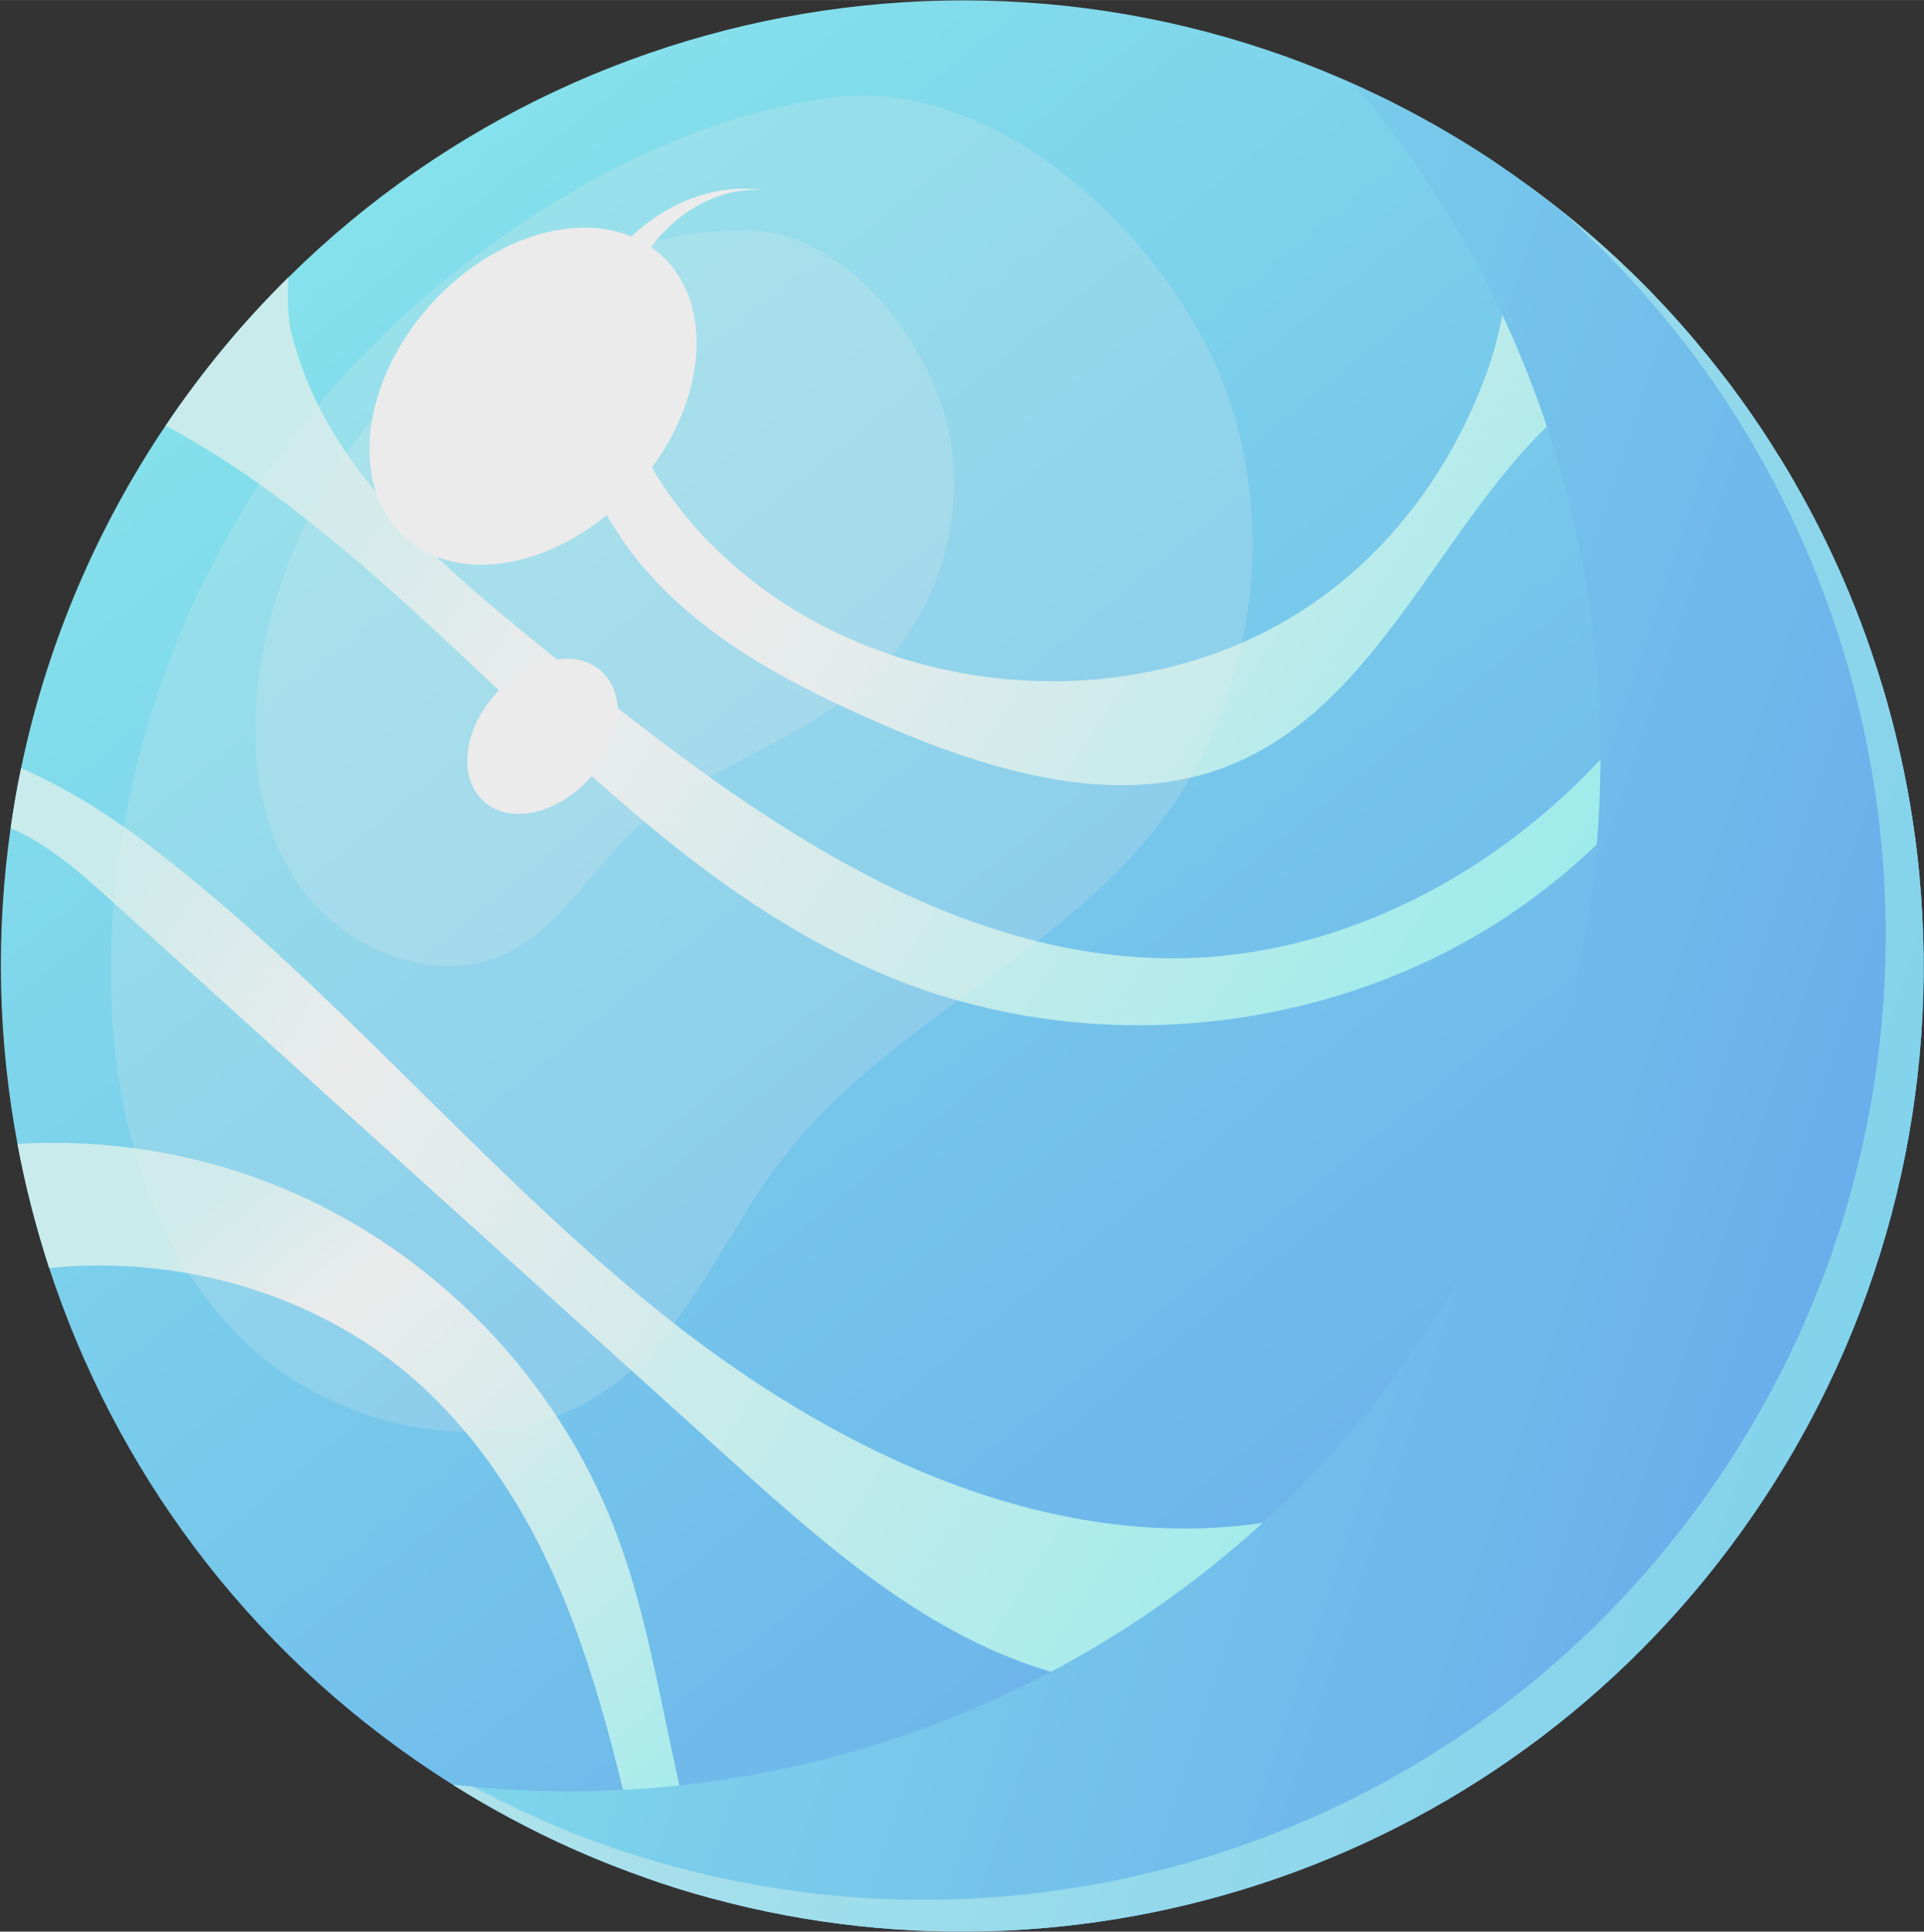 <svg version="1.2" xmlns="http://www.w3.org/2000/svg" viewBox="0 0 1322 1327" width="522" height="524">
	<rect x="0" y="0" width="1322" height="1327" fill="#333333" stroke="none"/>
	<title>planet-large-right-svg</title>
	<defs>
		<clipPath clipPathUnits="userSpaceOnUse" id="cp1">
			<path d="m1461.96 1775.08h-4515v-2100h4515z"/>
		</clipPath>
		<linearGradient id="g1" x2="1" gradientUnits="userSpaceOnUse" gradientTransform="matrix(1034.001,1316.203,-1314.959,1033.024,761.962,-565.094)">
			<stop offset=".008" stop-color="#94ffff"/>
			<stop offset=".984" stop-color="#6bb5ff"/>
		</linearGradient>
		<linearGradient id="g2" x2="1" gradientUnits="userSpaceOnUse" gradientTransform="matrix(826.931,545.554,-354.738,537.698,573.495,-113.966)">
			<stop offset="0" stop-color="#d9ffff"/>
			<stop offset=".162" stop-color="#ffffff"/>
			<stop offset=".995" stop-color="#94ffff"/>
		</linearGradient>
		<linearGradient id="g3" x2="1" gradientUnits="userSpaceOnUse" gradientTransform="matrix(983.201,648.65,-492.474,746.475,512.411,-43.247)">
			<stop offset="0" stop-color="#d9ffff"/>
			<stop offset=".162" stop-color="#ffffff"/>
			<stop offset=".995" stop-color="#94ffff"/>
		</linearGradient>
		<linearGradient id="g4" x2="1" gradientUnits="userSpaceOnUse" gradientTransform="matrix(547.203,361.008,-311.061,471.495,813.487,-28.638)">
			<stop offset="0" stop-color="#ffffff"/>
			<stop offset=".995" stop-color="#94ffff"/>
		</linearGradient>
		<linearGradient id="g5" x2="1" gradientUnits="userSpaceOnUse" gradientTransform="matrix(471.36,527.779,-147.433,131.673,221.697,750.271)">
			<stop offset="0" stop-color="#d9ffff"/>
			<stop offset=".162" stop-color="#ffffff"/>
			<stop offset=".995" stop-color="#94ffff"/>
		</linearGradient>
		<linearGradient id="g6" x2="1" gradientUnits="userSpaceOnUse" gradientTransform="matrix(1290.153,430,-697.885,2093.904,389.715,-349.904)">
			<stop offset=".005" stop-color="#94ffff"/>
			<stop offset=".984" stop-color="#6bb5ff"/>
		</linearGradient>
		<linearGradient id="g7" x2="1" gradientUnits="userSpaceOnUse" gradientTransform="matrix(1264.136,421.328,-664.519,1993.797,380.24,-231.269)">
			<stop offset="0" stop-color="#ffffff"/>
			<stop offset=".995" stop-color="#94ffff"/>
		</linearGradient>
	</defs>
	<style>
		.s0 { mix-blend-mode: screen;fill: url(#g1) } 
		.s1 { mix-blend-mode: screen;fill: url(#g2) } 
		.s2 { mix-blend-mode: screen;fill: url(#g3) } 
		.s3 { mix-blend-mode: screen;fill: url(#g4) } 
		.s4 { mix-blend-mode: screen;fill: url(#g5) } 
		.s5 { mix-blend-mode: multiply;fill: url(#g6) } 
		.s6 { opacity: .6;mix-blend-mode: screen;fill: url(#g7) } 
		.s7 { mix-blend-mode: screen;fill: #ffffff } 
	</style>
	<g id="_Artboards_">
	</g>
	<g id="Layer 1">
		<g id="Clip-Path: Clip-Path: Clip-Path: Clip-Path: Clip-Path: Clip-Path: &lt;Clip Group&gt;" clip-path="url(#cp1)">
			<g id="Clip-Path: Clip-Path: Clip-Path: Clip-Path: Clip-Path: &lt;Clip Group&gt;">
				<g id="Clip-Path: Clip-Path: Clip-Path: Clip-Path: &lt;Clip Group&gt;">
					<g id="Clip-Path: Clip-Path: Clip-Path: &lt;Clip Group&gt;">
						<g id="Clip-Path: Clip-Path: &lt;Clip Group&gt;">
							<g id="Clip-Path: &lt;Clip Group&gt;">
								<g id="&lt;Clip Group&gt;">
									<g id="&lt;Group&gt;">
										<g id="non-perfect-planet">
											<g id="planet">
												<g id="&lt;Group&gt;" style="opacity: .5">
												</g>
												<g id="&lt;Group&gt;" style="opacity: .3">
												</g>
												<g id="&lt;Group&gt;" style="opacity: .3">
												</g>
												<g id="&lt;Group&gt;" style="opacity: .3">
												</g>
												<g id="&lt;Group&gt;" style="opacity: .3">
												</g>
											</g>
										</g>
										<g id="mini-star">
											<g id="&lt;Group&gt;" style="opacity: .8">
											</g>
											<g id="&lt;Group&gt;">
											</g>
										</g>
										<g id="mini-planet-left">
										</g>
										<g id="generic-sta">
											<g id="&lt;Group&gt;" style="opacity: .5">
											</g>
											<g id="&lt;Group&gt;" style="opacity: .5">
											</g>
											<g id="&lt;Group&gt;" style="opacity: .5">
											</g>
											<g id="&lt;Group&gt;" style="opacity: .9">
											</g>
											<g id="&lt;Group&gt;" style="opacity: .2">
											</g>
											<g id="&lt;Group&gt;" style="opacity: .2">
											</g>
											<g id="&lt;Group&gt;" style="opacity: .2">
											</g>
											<g id="&lt;Group&gt;" style="opacity: .2">
											</g>
											<g id="&lt;Group&gt;">
												<g id="&lt;Group&gt;" style="opacity: .5">
												</g>
												<g id="&lt;Group&gt;" style="opacity: .2">
												</g>
												<g id="&lt;Group&gt;" style="opacity: .2">
												</g>
												<g id="&lt;Group&gt;" style="opacity: .2">
												</g>
												<g id="&lt;Group&gt;" style="opacity: .5">
												</g>
												<g id="&lt;Group&gt;" style="opacity: .2">
												</g>
											</g>
										</g>
										<g id="&lt;Group&gt;">
											<g id="&lt;Group&gt;" style="opacity: .5">
											</g>
											<g id="&lt;Group&gt;" style="opacity: .9">
											</g>
											<g id="&lt;Group&gt;">
												<g id="&lt;Group&gt;" style="opacity: .5">
												</g>
												<g id="&lt;Group&gt;" style="opacity: .9">
												</g>
												<g id="&lt;Group&gt;" style="opacity: .3">
												</g>
												<g id="&lt;Group&gt;" style="opacity: .3">
												</g>
												<g id="&lt;Group&gt;" style="opacity: .3">
												</g>
											</g>
										</g>
										<g id="&lt;Group&gt;">
											<g id="&lt;Group&gt;" style="opacity: .5">
											</g>
											<g id="&lt;Group&gt;" style="opacity: .5">
											</g>
											<g id="&lt;Group&gt;" style="opacity: .5">
											</g>
											<g id="&lt;Group&gt;" style="opacity: .9">
											</g>
											<g id="&lt;Group&gt;" style="opacity: .2">
											</g>
											<g id="&lt;Group&gt;" style="opacity: .2">
											</g>
											<g id="&lt;Group&gt;" style="opacity: .2">
											</g>
											<g id="&lt;Group&gt;" style="opacity: .2">
											</g>
											<g id="&lt;Group&gt;">
												<g id="&lt;Group&gt;" style="opacity: .5">
												</g>
												<g id="&lt;Group&gt;" style="opacity: .2">
												</g>
												<g id="&lt;Group&gt;" style="opacity: .2">
												</g>
												<g id="&lt;Group&gt;" style="opacity: .2">
												</g>
												<g id="&lt;Group&gt;" style="opacity: .5">
												</g>
												<g id="&lt;Group&gt;" style="opacity: .2">
												</g>
											</g>
										</g>
										<g id="big-planet" style="opacity: .9">
											<g id="&lt;Group&gt;">
												<g id="&lt;Group&gt;">
													<path id="&lt;Path&gt;" class="s0" d="m1212.5 1028.9c-160.9 245-456 347.9-723.6 275.2-15.7-4.2-31.2-9.1-46.6-14.6-50-17.6-98.6-41.6-144.8-72.2-129.3-85.7-218.8-209.1-263.7-346.2-9.1-28-16.4-56.4-21.8-85.3-13.3-71.1-15.1-144.4-4.7-216.9 2-13.7 4.3-27.5 7.2-41.2 16.5-79.5 48.1-157.4 95.3-229.4 1.3-1.9 2.7-3.9 4-5.9 25.1-37.3 53.4-71.4 84.3-101.8 217.3-215.1 561.9-256.2 826.9-80.7 8.3 5.6 16.5 11.3 24.5 17.2 44.1 32 83.1 68.7 116.8 108.9 21 24.9 39.9 51.1 56.7 78.5 3.4 5.5 6.7 11 9.9 16.6 25.8 44.7 46.1 92.1 60.7 141 12.7 42.5 21.2 86.1 25.3 130.1 13.5 145.1-20.3 295.6-106.4 426.7z"/>
													<path id="&lt;Path&gt;" class="s1" d="m1034.5 630.2c-122.7 80.7-285.1 96.8-421.2 41.8-194.4-78.5-317.5-282-499.5-379.6 25.1-37.3 53.4-71.4 84.3-101.8-0.4 13.6-0.6 27.2 2 37.7 6.7 26.7 18.3 53.3 33.6 76.2 36.4 56.8 89.6 100.3 141.8 142.7 130.6 106.1 277.4 217.9 445.2 210.8 102.9-4.3 200.8-55.5 272.7-129.6 58.5-60.3 100.7-134.7 129.6-213.9 3.4 5.5 6.7 11 9.9 16.6-23.5 120.7-95.9 231.6-198.4 299.1z"/>
													<path id="&lt;Path&gt;" class="s2" d="m1052.2 1057.9c-85.6 75.4-204.3 120.5-315.1 94.5-91.9-21.6-166.3-87.2-236.4-150.6-141.6-127.9-283.3-255.8-424.9-383.7-21-18.9-42.9-38.3-68.5-49.2 2-13.7 4.3-27.5 7.2-41.2 31 13.5 60.7 32.3 87 52.3 125 95.1 225.8 219 347.7 318.1 122 99.1 278 174.6 432.2 145.8 137.5-25.6 250-131.4 316.4-255 42.5-79 68.8-165.3 87.9-252.6 2.8-12.5 4.4-39 7.9-64.2 12.7 42.5 21.2 86.1 25.3 130.1-26.1 57.7-50 116.5-76.3 174-47.5 103.9-104.8 206.3-190.4 281.7z"/>
													<path id="&lt;Path&gt;" class="s3" d="m1166.3 236c-10.6 2.8-21.2 5.6-31.5 9.5-126.7 47.9-162.4 227-287.3 279.2-77.8 32.6-166.8 5.5-244.1-28.3-55.7-24.4-111-52.9-152.8-97.2-41.8-44.2-68.4-106.8-56.4-166.6 12-59.8 70.2-110.7 130.3-102-51.2-3.7-95.4 45.6-99.9 96.9-4.5 51.4 22 101.1 56.9 138.9 102.9 111.6 287.8 134.8 414.8 52 60.5-39.4 104.7-101.1 127.7-169.4 12.8-38.2 13.3-82.7 25.5-121.9 44.1 32 83.1 68.7 116.8 108.9z"/>
													<path id="&lt;Path&gt;" class="s4" d="m488.9 1304.1c-15.7-4.2-31.2-9.1-46.6-14.6-18.5-78.7-35.9-157.9-72.4-229.4-19.5-38.1-44.3-73.6-75.1-103.2-68.5-65.8-167-95.3-261-85.8-9.1-28-16.4-56.4-21.8-85.3 61.9-3.6 124.4 6.5 181.7 30.2 104 43 189 130.3 229.2 235.8 31.1 81.3 36.3 171 66 252.3z"/>
													<path id="&lt;Path&gt;" class="s5" d="m1318.9 602.2c-4.1-44-12.6-87.6-25.3-130.1-14.6-48.9-34.9-96.3-60.7-141-3.2-5.6-6.5-11.1-9.9-16.6-16.8-27.4-35.7-53.6-56.7-78.5-33.7-40.2-72.7-76.9-116.8-108.9-8-5.9-16.2-11.6-24.5-17.2-30.6-20.2-62.3-37.4-94.6-52 0.9 1.1 1.8 2.1 2.7 3.1 22.4 26.7 42.7 54.9 60.7 84.2 3.7 5.8 7.3 11.8 10.7 17.8 27.6 48 49.4 98.7 65.1 151.2 13.6 45.5 22.7 92.2 27 139.4 14.5 155.6-21.7 317-114 457.5-151.8 231.1-414.9 344.2-671.4 315 42.1 26.4 86 47.6 131.1 63.4 15.4 5.5 30.9 10.4 46.6 14.6 267.6 72.7 562.7-30.2 723.6-275.2 86.1-131.1 119.9-281.6 106.4-426.7z"/>
													<path id="&lt;Path&gt;" class="s6" d="m1318.9 602.2c-4.1-44-12.6-87.6-25.3-130.1-14.6-48.9-34.9-96.3-60.7-141-3.2-5.6-6.5-11.1-9.9-16.6-16.8-27.4-35.7-53.6-56.7-78.5-27.7-33.1-59-63.7-93.8-91.4 24.5 21.7 47.1 45 67.7 69.6 21 24.8 39.9 51.1 56.7 78.5 3.4 5.4 6.7 11 9.9 16.6 25.8 44.7 46.1 92.1 60.7 141 12.7 42.4 21.2 86 25.3 130.1 13.5 145.1-20.3 295.6-106.4 426.6-160.9 245-456 348-723.6 275.2-15.7-4.2-31.2-9-46.6-14.5-31-10.9-61.4-24.4-91.1-40.3-4.6-0.4-9.3-0.8-13.9-1.3 42.1 26.4 86 47.6 131.1 63.4 15.4 5.5 30.9 10.4 46.6 14.6 267.6 72.7 562.7-30.2 723.6-275.2 86.1-131.1 119.9-281.6 106.4-426.7z"/>
													<g id="&lt;Group&gt;" style="opacity: .2">
														<path id="&lt;Path&gt;" class="s7" d="m228.6 266.5c-90.7 103.3-145.1 238-151.8 375.5-4.7 96.5 16.2 199.3 81.8 270.1 65.5 70.8 183 97.4 261 40.7 53.5-38.8 78.3-105.4 118.8-157.8 70.1-90.7 185.8-136.7 256.5-227 65.3-83.3 83.8-201.3 47.2-300.8-36.8-100-153.8-214.1-268-200.4-128.3 15.4-262.1 104.8-345.5 199.7z"/>
													</g>
													<g id="&lt;Group&gt;" style="opacity: .2">
														<path id="&lt;Path&gt;" class="s7" d="m300.1 243.1c-60.8 51.5-103.5 124.1-119 202.3-10.9 55-7.7 115.7 23.9 162 31.6 46.2 96.7 71.5 146.3 45.8 34-17.7 53.8-53.8 81.5-80.3 48-46.1 118.2-62.5 166.5-108.2 44.5-42.2 65.2-108.3 52.6-168.5-12.6-60.5-69.9-136-136.6-138-74.9-2.1-159.2 37.6-215.2 84.9z"/>
													</g>
													<path id="&lt;Path&gt;" class="s7" d="m404.6 535.3c-22.4 24.5-55 31.2-72.5 14.9-17.6-16.3-13.7-49.4 8.8-73.9 22.5-24.5 55-31.2 72.6-14.9 17.6 16.3 13.6 49.4-8.9 73.9z"/>
													<path id="&lt;Path&gt;" class="s7" d="m435.5 336.2c-48.9 53.3-119.5 67.8-157.8 32.4-38.2-35.4-29.6-107.3 19.3-160.6 48.9-53.2 119.5-67.7 157.8-32.3 38.2 35.4 29.6 107.3-19.3 160.5z"/>
												</g>
											</g>
										</g>
										<g id="&lt;Group&gt;">
											<g id="&lt;Group&gt;">
											</g>
											<g id="&lt;Group&gt;">
											</g>
										</g>
										<g id="&lt;Group&gt;">
											<g id="&lt;Group&gt;">
											</g>
											<g id="&lt;Group&gt;">
											</g>
											<g id="&lt;Group&gt;">
											</g>
										</g>
										<g id="&lt;Group&gt;">
											<g id="&lt;Group&gt;">
											</g>
										</g>
										<g id="&lt;Group&gt;">
										</g>
										<g id="&lt;Group&gt;">
										</g>
									</g>
								</g>
							</g>
						</g>
					</g>
				</g>
			</g>
		</g>
	</g>
</svg>